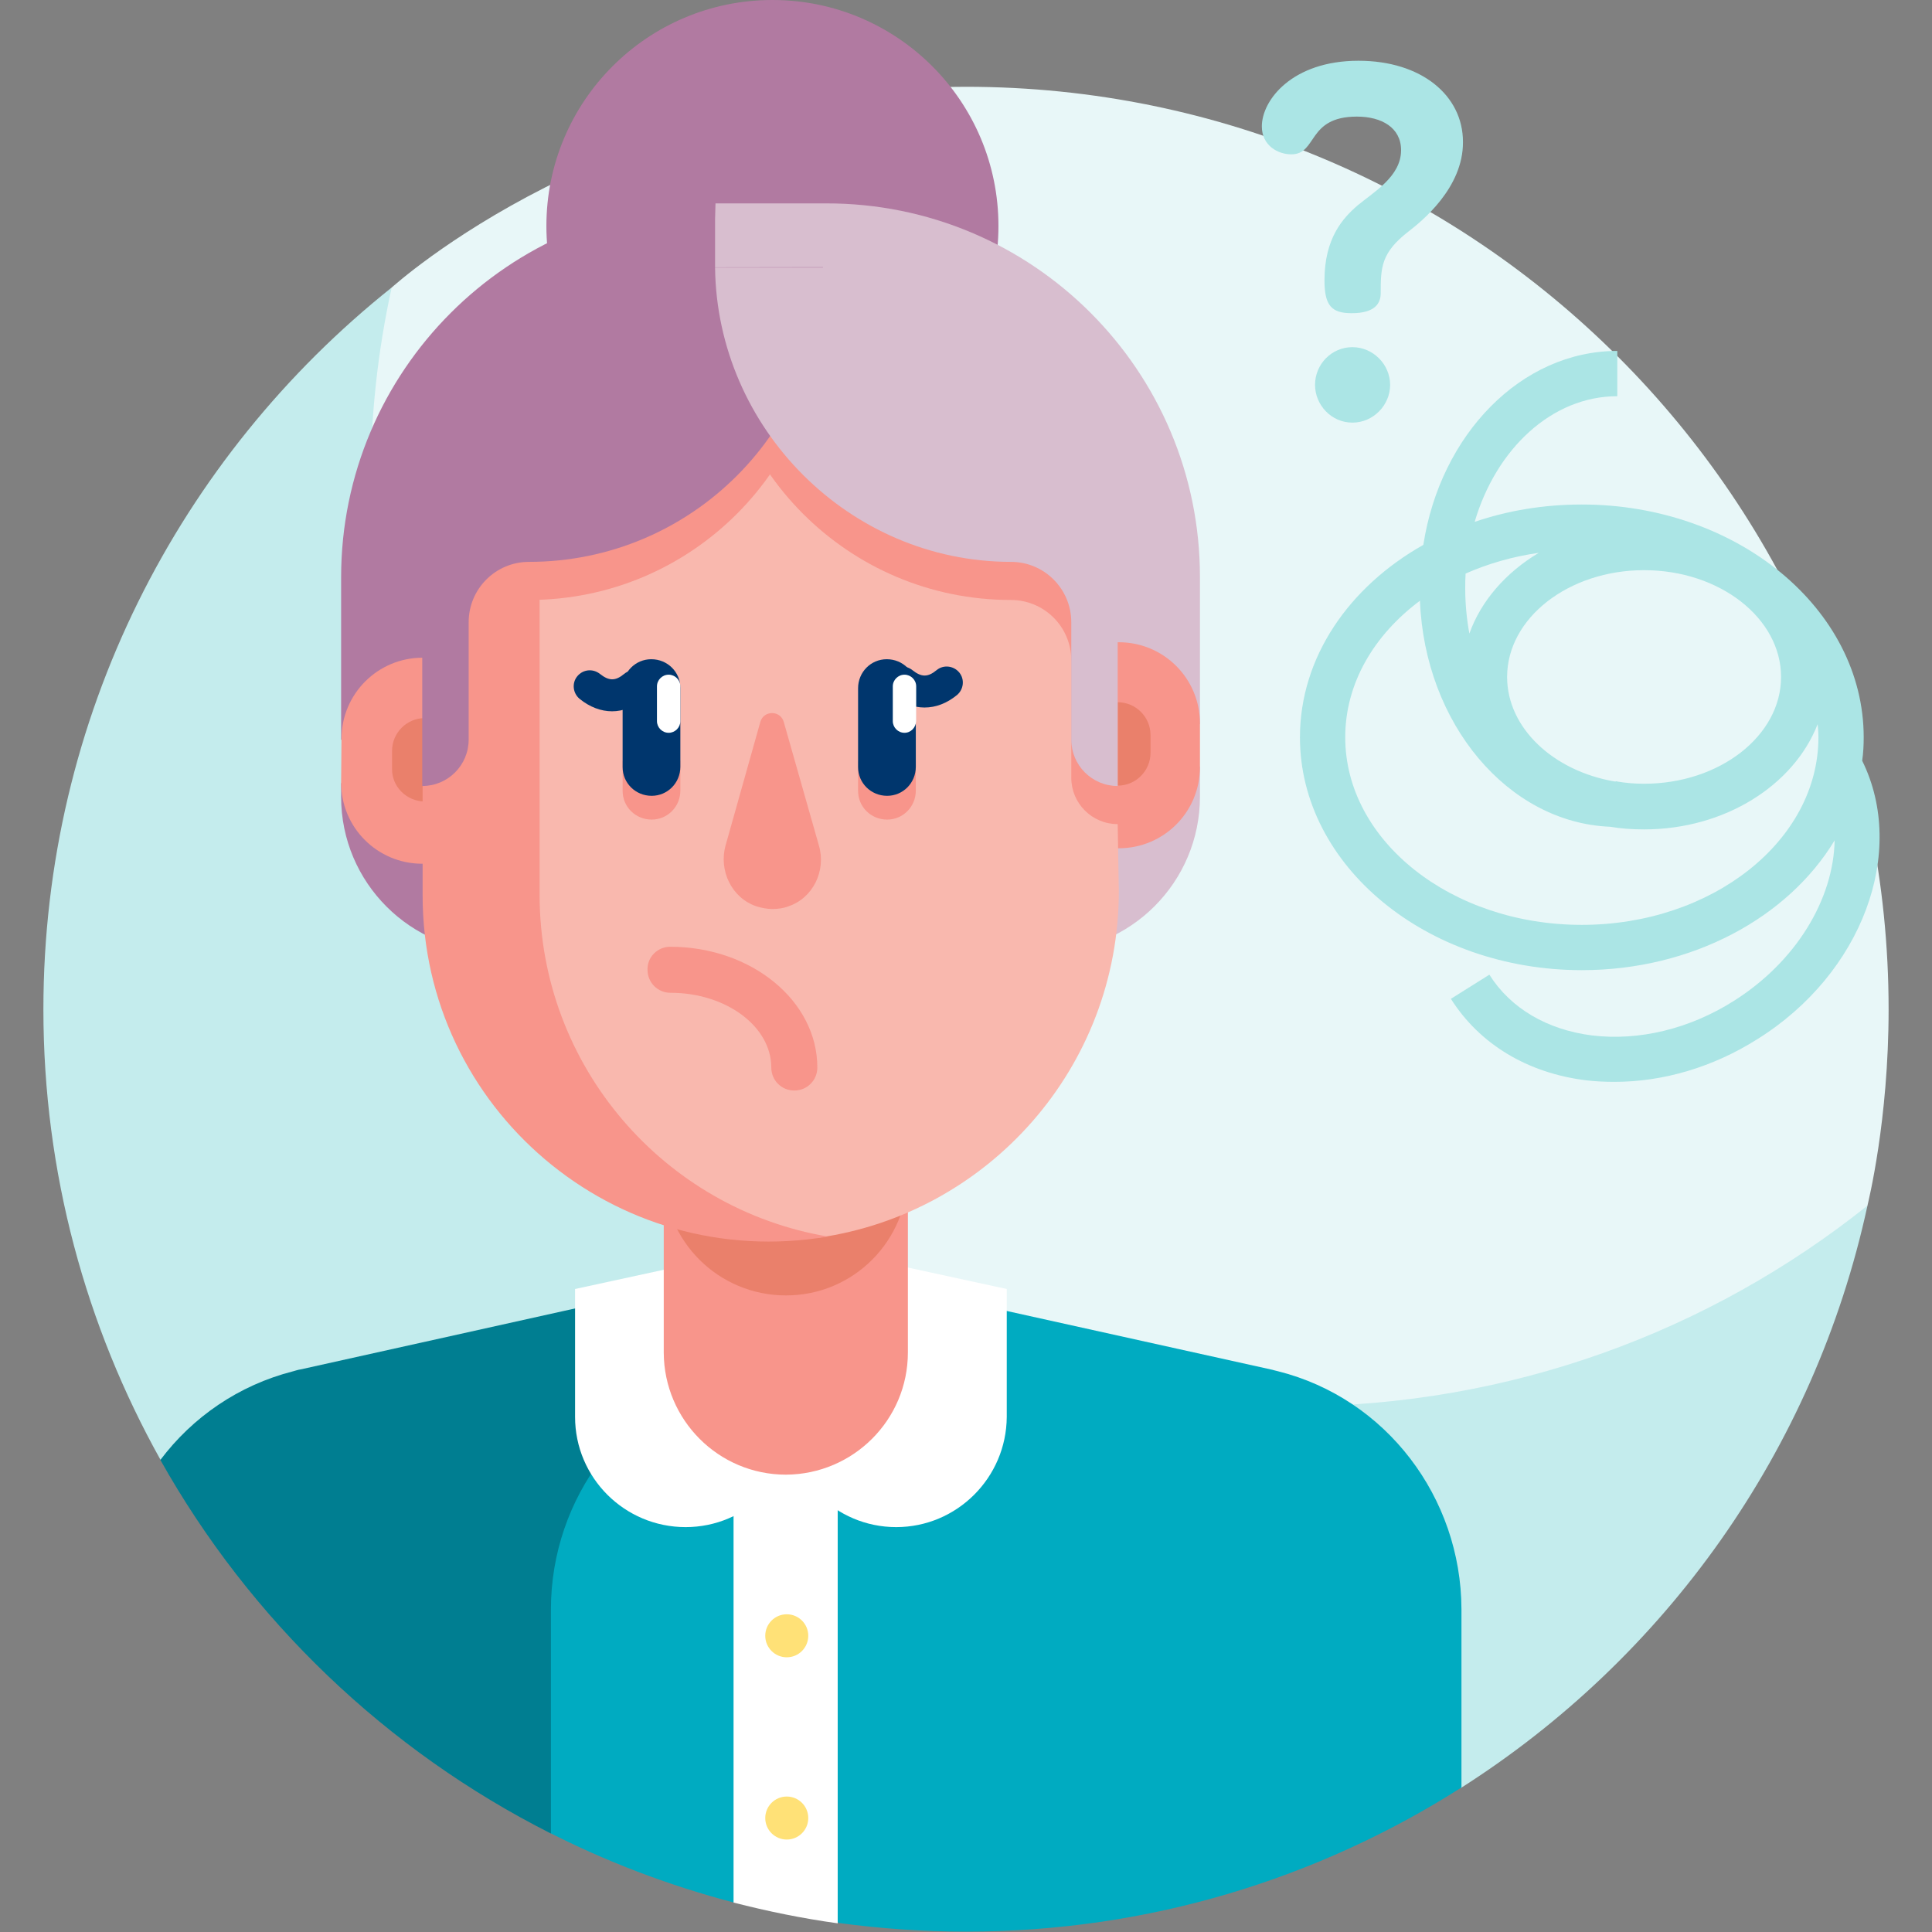 <?xml version="1.0" encoding="utf-8"?>
<!-- Generator: Adobe Illustrator 26.0.3, SVG Export Plug-In . SVG Version: 6.00 Build 0)  -->
<svg version="1.1" id="Layer_1" xmlns="http://www.w3.org/2000/svg" xmlns:xlink="http://www.w3.org/1999/xlink" x="0px" y="0px"
	 viewBox="0 0 512 512" style="enable-background:new 0 0 512 512;" xml:space="preserve">
<rect x="0" y="0" width="512" height="512" fill="#808080" stroke="none"/>
<style type="text/css">
	.st0{fill:#E8F7F8;}
	.st1{fill:#C4ECED;}
	.st2{fill:#00ABC1;}
	.st3{fill:#007E91;}
	.st4{fill:#FFFFFF;}
	.st5{fill:#B17AA1;}
	.st6{fill:#D8BECF;}
	.st7{fill:#F8958B;}
	.st8{fill:#EA806B;}
	.st9{fill:#F9B8AE;}
	.st10{fill:#00366D;}
	.st11{fill:#ABE5E5;}
	.st12{fill:#FFE177;}
</style>
<g>
	<g>
		<g>
			<path class="st0" d="M500.5,267.5C500.5,132.5,391,23,256,23c-94.1,0-152,53.1-152.2,53.2c0,0-2.4,3-2.9,5
				c-3.7,16.2-7.1,38-7.1,53.9c0,135,113.9,244.5,248.9,244.5c52,0,109.8-24.9,148.6-54.9c0.9-0.7,3.6-5.2,3.6-5.2
				C495.1,318.5,500.5,297,500.5,267.5z"/>
		</g>
		<path class="st1" d="M342.7,372.7c-135,0-244.5-109.5-244.5-244.5c0-17.8,1.9-35.2,5.6-52C47.6,121,11.5,190,11.5,267.5
			c0,43.3,11.3,84,31,119.3l344.7,87c53.9-34.3,93.6-89.2,107.7-154.3C453.2,352.8,400.3,372.7,342.7,372.7z"/>
	</g>
	<path class="st2" d="M338.7,363.4c-0.7-0.2-1.3-0.3-2-0.5L208,334.4l-63.5,23.1v127.6c15.7,8.1,32.5,14.5,50,19.1l10.3-18.3
		l17.4,23.7c11.1,1.5,22.4,2.3,33.9,2.3c48.1,0,93.2-14,131.2-38.2v-47.3C387.2,396.9,367.4,370.6,338.7,363.4L338.7,363.4z"/>
	<path class="st3" d="M146,485.9v-59.4c0-29.6,19.8-55.9,48.5-63.1c0.7-0.2,1.3-0.3,2-0.5l70-15.5L208,334.4L79.7,362.9
		c-0.7,0.1-1.3,0.3-2,0.5c-14.5,3.7-26.7,12.2-35.2,23.5C66.3,429.3,102.4,463.9,146,485.9L146,485.9z"/>
	<path class="st4" d="M194.4,504.2c9,2.3,18.2,4.2,27.6,5.5V379.6h-27.6V504.2z"/>
	<g>
		<path class="st4" d="M237.5,404.7c-16.1,0-29.2-13.1-29.2-29.2v-46.6l58.5,12.7v33.9C266.7,391.6,253.6,404.7,237.5,404.7
			L237.5,404.7z"/>
	</g>
	<g>
		<path class="st4" d="M181.7,404.7c16.1,0,29.2-13.1,29.2-29.2v-46.6l-58.5,12.7v33.9C152.4,391.6,165.5,404.7,181.7,404.7z"/>
	</g>
	<g>
		<circle class="st5" cx="204.7" cy="59.9" r="59.9"/>
	</g>
	<g>
		<g>
			<g>
				<path class="st6" d="M276.9,252.2c22.7,0,41.1-18.4,41.1-41.1l0-7.8l-4.8-6.6l4.8-4.9l0-38.9c0-54.7-44.4-99.1-99.1-99l-29.3,0
					l-7.6,198.3L276.9,252.2L276.9,252.2z"/>
			</g>
		</g>
	</g>
	<g>
		<g>
			<path class="st5" d="M183.7,252.2L167,145.5c-4.9-2.9,22.5-29.7,22.5-35.4V53.9c-54.7,0-99.1,44.4-99.1,99.1v43l6.3,4.9l-6.3,6.7
				v3.6c0,22.7,18.4,41.1,41.1,41.1L183.7,252.2L183.7,252.2z"/>
		</g>
	</g>
	<g>
		<g>
			<g>
				<g>
					<g>
						<path class="st7" d="M240.6,358.4c0,17.9-14.5,32.3-32.3,32.4c-17.9,0-32.3-14.5-32.4-32.3l0-51.9l64.7-20.5L240.6,358.4z"/>
					</g>
				</g>
			</g>
		</g>
	</g>
	<g>
		<g>
			<path class="st8" d="M175.9,291.4l0,19.6c0,17.9,14.5,32.3,32.4,32.3c17.9,0,32.3-14.5,32.3-32.4l0-40.1L175.9,291.4z"/>
		</g>
	</g>
	<g>
		<g>
			<g>
				<g>
					<g>
						<path class="st7" d="M318,203.3c0,11.9-9.6,21.5-21.5,21.5h-1.7v-54.6h1.7c11.9,0,21.5,9.6,21.5,21.5L318,203.3z"/>
					</g>
				</g>
			</g>
		</g>
	</g>
	<g>
		<g>
			<g>
				<g>
					<g>
						<path class="st9" d="M203.6,328h13.3c45-6.4,79.6-45.1,79.6-91.8l-0.3-17.8c-0.2-21.5-18.3-110.6-39.9-110.6l-46.6,0
							c-26,0-49.6,10.2-67.1,26.7l0.1,133.2c0,7.5,1.4,14.7,3.8,21.4C155.4,312.8,178.4,328,203.6,328L203.6,328z"/>
					</g>
				</g>
			</g>
		</g>
	</g>
	<g>
		<g>
			<g>
				<g>
					<g>
						<path class="st8" d="M304.9,199.5c0,4.8-3.9,8.7-8.7,8.7l0-22.1c4.8,0,8.7,3.9,8.7,8.7L304.9,199.5z"/>
					</g>
				</g>
			</g>
		</g>
	</g>
	<g>
		<g>
			<g>
				<g>
					<g>
						<path class="st7" d="M90.4,207.4c0,11.9,9.6,21.5,21.5,21.5h1.7v-54.6H112c-11.9,0-21.5,9.6-21.5,21.5L90.4,207.4z"/>
					</g>
				</g>
			</g>
		</g>
	</g>
	<g>
		<g>
			<g>
				<g>
					<g>
						<path class="st8" d="M112.6,212.4l0-22.1c-4.8,0-8.7,3.9-8.7,8.7l0,4.7C103.8,208.5,107.8,212.4,112.6,212.4z"/>
					</g>
				</g>
			</g>
		</g>
	</g>
	<g>
		<g>
			<g>
				<g>
					<g>
						<path class="st7" d="M165,201.7l0,7.9c0,4.2,3.4,7.6,7.7,7.6c4.2,0,7.6-3.4,7.6-7.7l0-7.9L165,201.7z"/>
					</g>
				</g>
			</g>
		</g>
	</g>
	<g>
		<g>
			<g>
				<g>
					<g>
						<path class="st7" d="M227.4,201.7l0,7.9c0,4.2,3.4,7.6,7.7,7.6c4.2,0,7.6-3.4,7.6-7.7l0-7.9L227.4,201.7z"/>
					</g>
				</g>
			</g>
		</g>
	</g>
	<g>
		<path class="st10" d="M242.7,182.3c0-4.2-3.4-7.6-7.7-7.6c-4.2,0-7.6,3.4-7.6,7.7l0,4.5l0,9.2l0,7.2c0,4.2,3.4,7.6,7.7,7.6
			c4.2,0,7.6-3.4,7.6-7.7L242.7,182.3z"/>
	</g>
	<g>
		<g>
			<g>
				<g>
					<g>
						<path class="st7" d="M192.3,224c-1.9,6.7,1.6,14,8.2,16.2c1.3,0.4,2.8,0.7,4.2,0.7s2.9-0.2,4.2-0.7c6.6-2.2,10.1-9.5,8.1-16.2
							l-9.3-32.7c-0.9-3.1-5.3-3.1-6.2,0L192.3,224z"/>
					</g>
				</g>
			</g>
		</g>
	</g>
	<g>
		<g>
			<g>
				<path class="st7" d="M143,111.9c0,1.4,0,4.5,0,8.7c0.5-0.3,1-0.7,1.5-1C143.6,113.4,143,109.7,143,111.9z"/>
			</g>
		</g>
		<g>
			<g>
				<path class="st7" d="M112,208.3l0,29c0,56.4,50.7,100,107.4,90.4c-43.3-7.3-76.3-45-76.4-90.4c0-34.3,0-93.5,0-116.6
					C124.2,133.6,112,183.8,112,208.3z"/>
			</g>
		</g>
	</g>
	<g>
		<g>
			<g>
				<path class="st7" d="M241.5,112.8c21,0,42.6,22.4,42.7,43.4l7.8-49l-49.3,0.9L241.5,112.8z"/>
			</g>
		</g>
	</g>
	<g>
		<g>
			<g>
				<path class="st7" d="M154.8,81c-5.2,0-10.3,1-14.9,2.7l-13.3,75.3h13.3c0.1,0,0.2,0,0.3,0c43.1,0,78-35,77.9-78.1L154.8,81z"/>
			</g>
		</g>
	</g>
	<g>
		<g>
			<g>
				<path class="st7" d="M296.2,208.3c-5.3-2.8-9-9-9-15.2c0.1-22.9,2.6-45.7,4.9-68.5c2.3-22.4-14.6-42.6-37.1-43.5
					c-0.6,0-1.1,0-1.7,0L190,81v0.1c0,43,34.9,77.9,77.9,77.9c8.8,0,16,7.1,16,16l0,31.1c0,6.8,5.5,12.3,12.3,12.3l0.8,0
					L296.2,208.3z"/>
			</g>
		</g>
	</g>
	<g>
		<g>
			<g>
				<path class="st5" d="M154.8,70.9c-23.7,0-43,19.3-42.9,43l0,35l0,59.4c6.8,0,12.3-5.5,12.3-12.3l0-31.1c0-8.8,7.1-16,16-16
					c43.1,0,78-35,77.9-78.1L154.8,70.9z"/>
			</g>
		</g>
	</g>
	<g>
		<g>
			<g>
				<path class="st6" d="M253.3,70.9c23.7,0,43,19.3,42.9,43l0,35l0,59.4c-6.8,0-12.3-5.5-12.3-12.3l0-31.1c0-8.8-7.1-16-16-16
					c-42.8,0-77.9-35.4-78.4-78l0.5,0L253.3,70.9z"/>
			</g>
		</g>
	</g>
	<g>
		<g>
			<g>
				<path class="st7" d="M177.6,250.9c21.5,0,39,14.3,39,32c0,3.4-2.7,6.1-6.1,6.1c-3.4,0-6.1-2.7-6.1-6.1c0-10.9-12-19.8-26.7-19.8
					c-3.4,0-6.1-2.7-6.1-6.1C171.5,253.6,174.3,250.9,177.6,250.9L177.6,250.9z"/>
			</g>
		</g>
	</g>
	<g>
		<g>
			<g>
				<path class="st10" d="M162.2,188.5c-2.9,0-5.9-1.1-8.6-3.3c-1.8-1.5-2.1-4.2-0.6-6c1.5-1.8,4.1-2.1,6-0.6c2.4,1.9,4.1,1.9,6.4,0
					c1.8-1.5,4.5-1.2,6,0.6c1.5,1.8,1.2,4.5-0.6,6C168,187.4,165.1,188.5,162.2,188.5L162.2,188.5z"/>
			</g>
		</g>
	</g>
	<g>
		<g>
			<g>
				<path class="st10" d="M245,187.5c-2.9,0-5.9-1.1-8.6-3.3c-1.8-1.5-2.1-4.2-0.6-6c1.5-1.8,4.1-2.1,6-0.6c2.4,1.9,4.1,1.9,6.4,0
					c1.8-1.5,4.5-1.2,6,0.6c1.5,1.8,1.2,4.5-0.6,6C250.9,186.4,248,187.5,245,187.5L245,187.5z"/>
			</g>
		</g>
	</g>
	<g>
		<path class="st10" d="M180.3,182.3c0-4.2-3.4-7.6-7.7-7.6c-4.2,0-7.6,3.4-7.6,7.7l0,6.1l0,9.2l0,5.6c0,4.2,3.4,7.6,7.7,7.6
			c4.2,0,7.6-3.4,7.6-7.7L180.3,182.3z"/>
	</g>
	<g>
		<g>
			<g>
				<path class="st4" d="M177.2,194.2c-1.7,0-3.1-1.4-3.1-3.1l0-9.2c0-1.7,1.4-3.1,3.1-3.1s3.1,1.4,3.1,3.1l0,9.2
					C180.3,192.8,178.9,194.2,177.2,194.2z"/>
			</g>
		</g>
	</g>
	<g>
		<g>
			<g>
				<path class="st4" d="M239.7,194.2c-1.7,0-3.1-1.4-3.1-3.1l0-9.2c0-1.7,1.4-3.1,3.1-3.1s3.1,1.4,3.1,3.1l0,9.2
					C242.7,192.8,241.4,194.2,239.7,194.2z"/>
			</g>
		</g>
	</g>
	<g>
		<path class="st11" d="M373.2,61.4c-7.2,5.6-7.3,9.5-7.3,16.3c0,2.5-1.3,5.3-7.7,5.3c-5.3,0-7.2-2-7.2-8.7
			c0-11.2,4.9-16.5,8.7-19.8c4.3-3.6,11.6-7.7,11.6-14.7c0-6-5.2-8.9-11.7-8.9c-13.3,0-10.4,10-17.4,10c-3.5,0-7.8-2.3-7.8-7.4
			c0-7,8.1-17.4,25.6-17.4c16.7,0,27.7,9.2,27.7,21.5C387.8,49.8,376.7,58.7,373.2,61.4L373.2,61.4z M368.4,102c0,5.3-4.4,10-10,10
			c-5.6,0-9.9-4.7-9.9-10c0-5.5,4.4-10,9.9-10S368.4,96.6,368.4,102z"/>
	</g>
	<path class="st11" d="M493.5,201.6c0.3-2.1,0.4-4.1,0.4-6.2c0-34-33.5-61.7-74.7-61.7c-10.1,0-19.6,1.6-28.4,4.6
		c5.7-19.4,20.5-33.3,37.8-33.3v-12c-25.5,0-46.9,22.2-51.4,51.4c-19.7,11.1-32.7,29.8-32.7,51c0,34,33.5,61.7,74.7,61.7
		c29.3,0,54.7-14,67-34.4c-0.3,15.5-10.1,32.1-26.8,42.6c-11.7,7.4-25.1,10.6-37.5,9.1c-11.9-1.5-21.6-7.2-27.2-16.1l-10.2,6.4
		c7.6,12,20.3,19.7,35.9,21.6c2.5,0.3,5,0.4,7.5,0.4c12.9,0,26.1-3.9,37.8-11.3C493.6,258,505.4,225.7,493.5,201.6L493.5,201.6z
		 M427.9,207.1c-16.3-2.8-28.5-14.2-28.5-27.7c0-15.6,16.3-28.3,36.3-28.3c20,0,36.3,12.7,36.3,28.3s-16.3,28.3-36.3,28.3
		c-2.5,0-4.9-0.2-7.2-0.6v-0.1C428.3,207.1,428.1,207.1,427.9,207.1z M407.8,146.5c-8.7,5.2-15.3,12.7-18.4,21.4
		c-0.7-3.8-1.1-7.8-1.1-11.9c0-1.3,0-2.6,0.1-4C394.3,149.4,400.8,147.5,407.8,146.5L407.8,146.5z M419.2,245.1
		c-34.6,0-62.7-22.3-62.7-49.7c0-14.3,7.6-27.1,19.8-36.2c1.3,32.6,23.3,58.8,50.4,59.9c2.9,0.5,5.9,0.7,9,0.7
		c21.4,0,39.7-11.7,46-27.9c0.1,1.1,0.2,2.3,0.2,3.5C481.9,222.8,453.7,245.1,419.2,245.1L419.2,245.1z"/>
	<g>
		<circle class="st12" cx="208.5" cy="433.5" r="5.7"/>
		<circle class="st12" cx="208.5" cy="481.8" r="5.7"/>
	</g>
</g>
</svg>
